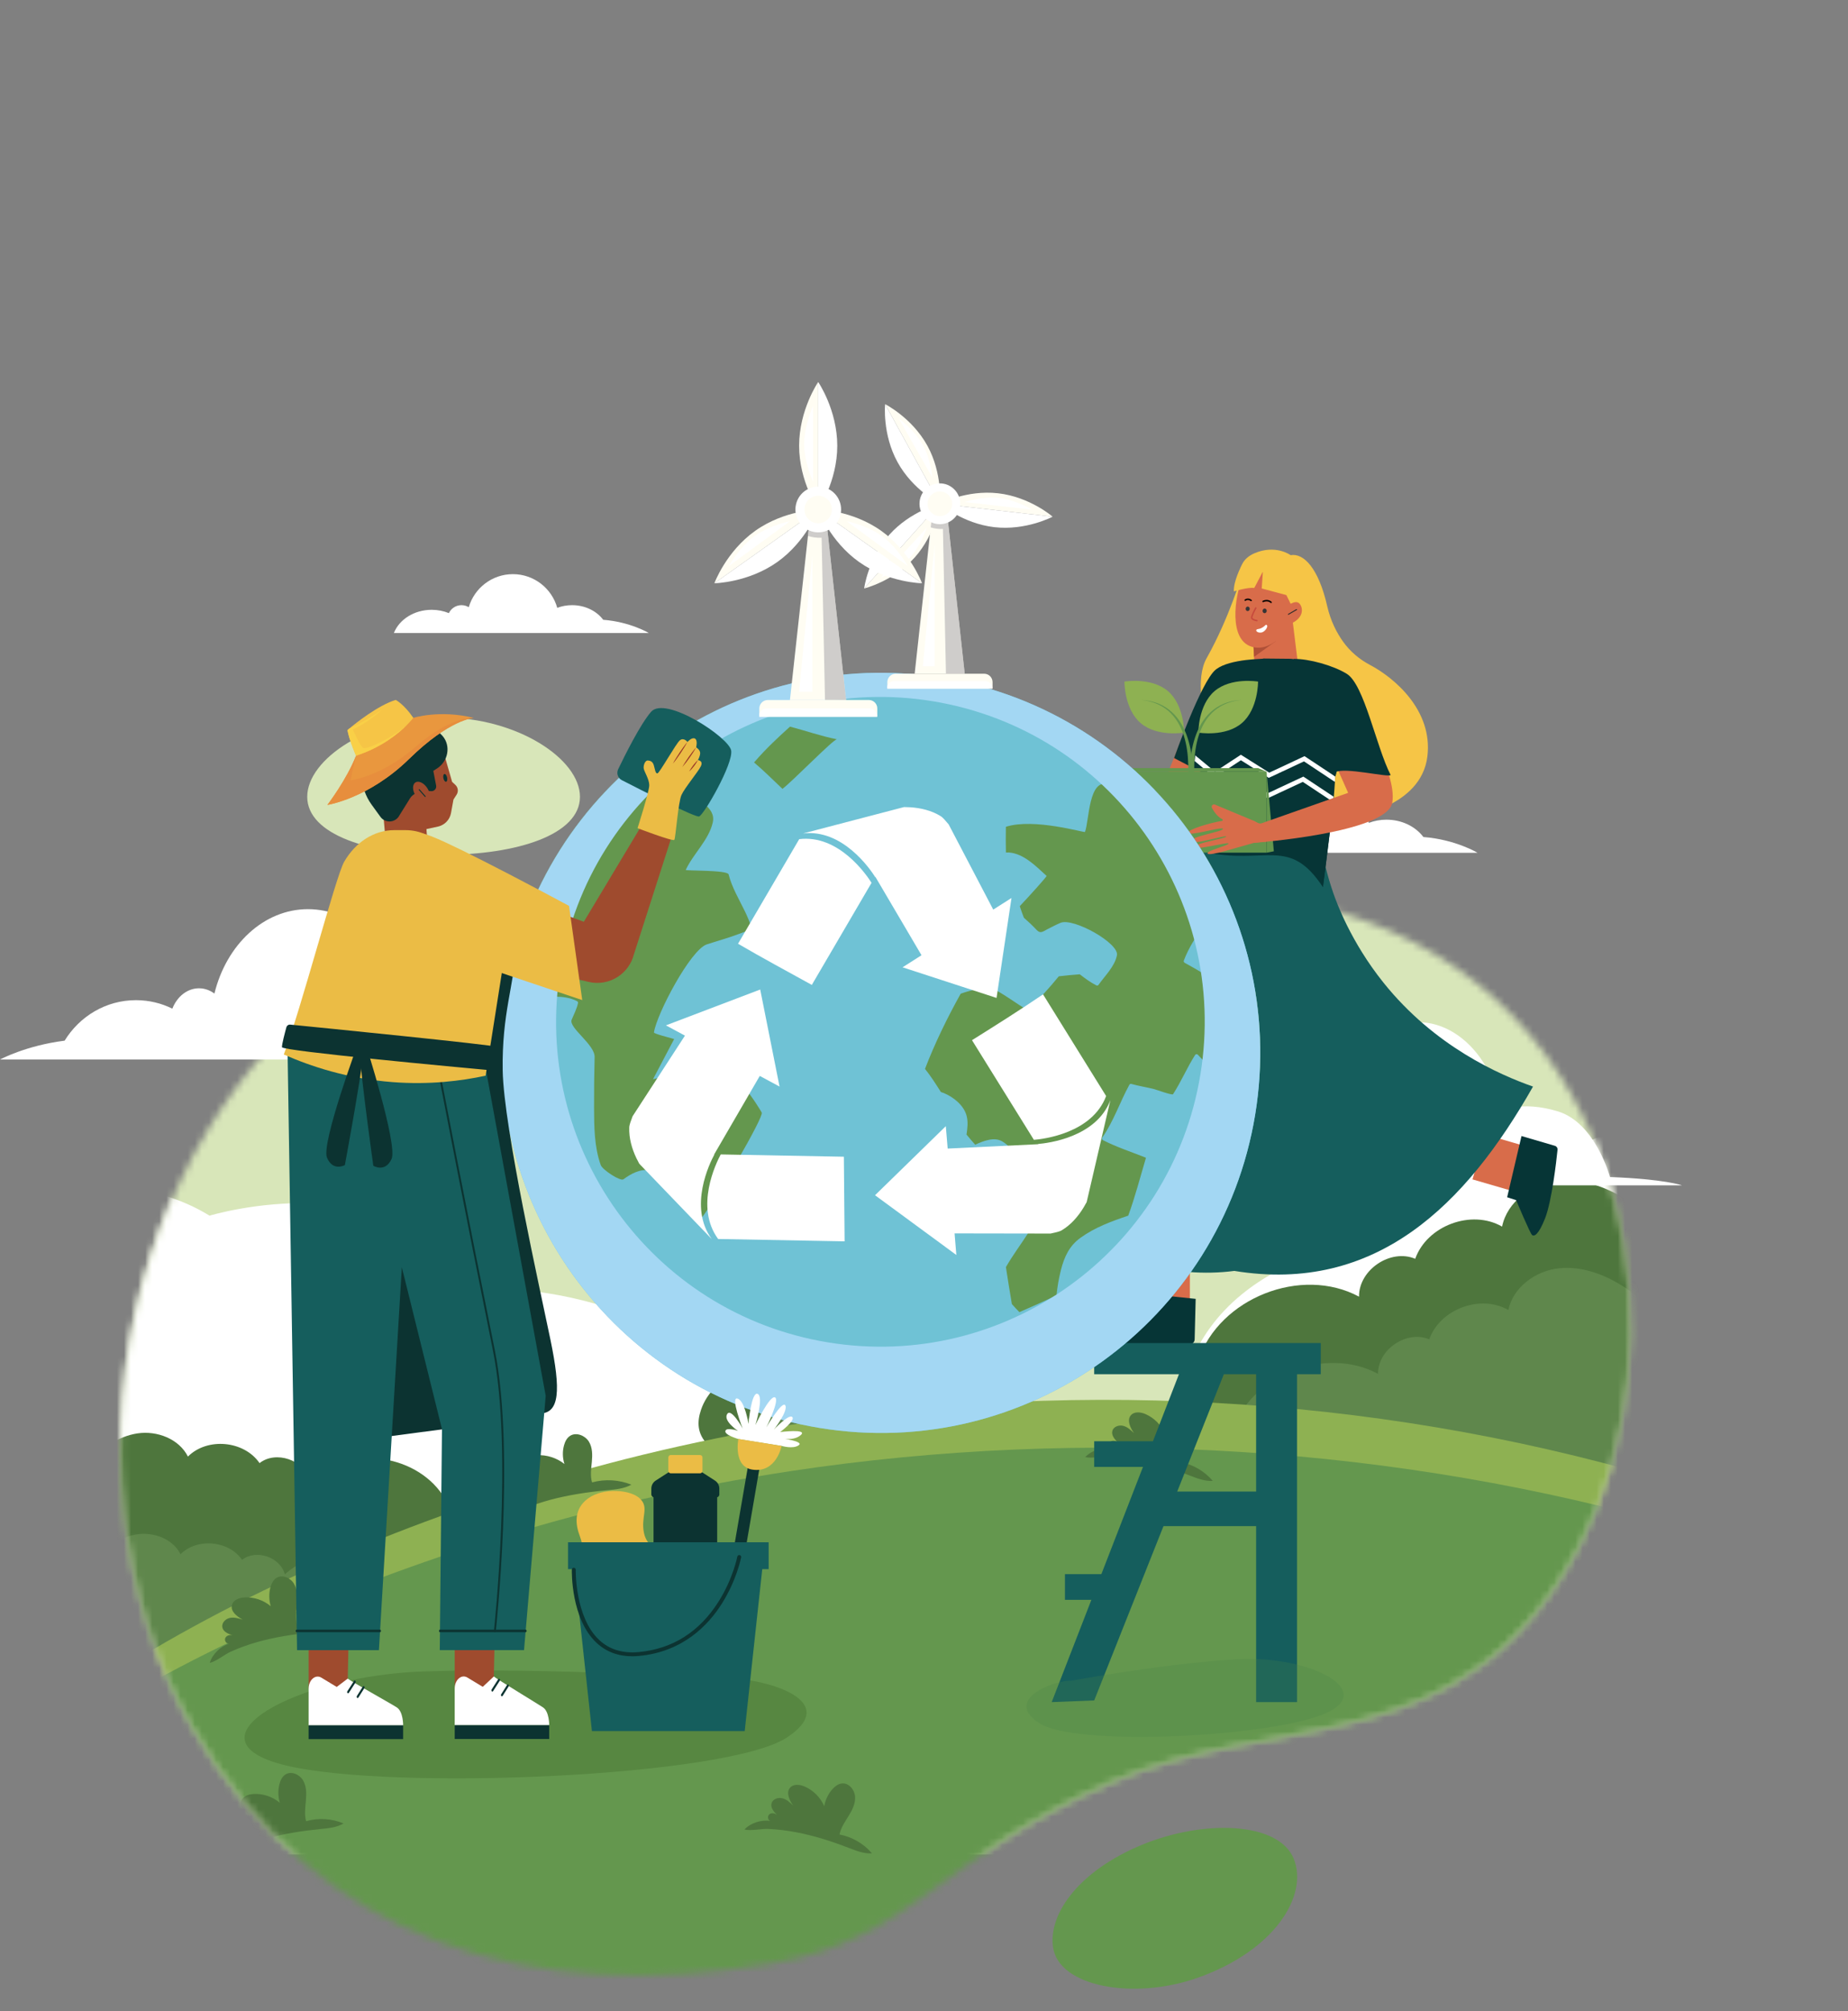<svg width="261" height="284" viewBox="0 0 261 284" fill="none" xmlns="http://www.w3.org/2000/svg">
<rect x="0" y="0" width="261" height="284" fill="#808080" stroke="none"/>
<path fill-rule="evenodd" clip-rule="evenodd" d="M62.623 101.324C52.214 101.324 43.391 107.164 43.391 112.515C43.391 117.861 52.214 120.703 62.623 120.703C73.025 120.703 81.91 117.861 81.91 112.515C81.915 107.17 73.025 101.324 62.623 101.324Z" fill="#D8E6B9"/>
<mask id="mask0_2131_2465" style="mask-type:luminance" maskUnits="userSpaceOnUse" x="17" y="125" width="214" height="154">
<path d="M192.934 130.068C163.144 119.01 151.527 129.407 127.307 130.068C121.842 130.218 116.372 129.729 110.819 129.102L107.56 128.724C91.764 126.854 75.309 124.672 56.969 133.587C19.963 151.561 5.564 206.595 27.179 243.949C44.715 274.252 75.076 283.139 109.095 277.233C128.798 273.813 132.495 262.473 156.56 251.82C180.624 241.173 206.773 249.577 223.173 218.053C237.334 190.819 231.78 144.489 192.934 130.068Z" fill="white"/>
</mask>
<g mask="url(#mask0_2131_2465)">
<path d="M261 5.684H5.221V261.867H261V5.684Z" fill="#D8E6B9"/>
</g>
<mask id="mask1_2131_2465" style="mask-type:luminance" maskUnits="userSpaceOnUse" x="17" y="125" width="214" height="154">
<path d="M192.934 130.068C163.144 119.01 151.527 129.407 127.307 130.068C121.842 130.218 116.372 129.729 110.819 129.102L107.56 128.724C91.764 126.854 75.309 124.672 56.969 133.587C19.963 151.561 5.564 206.595 27.179 243.949C44.715 274.252 75.076 283.139 109.095 277.233C128.798 273.813 132.495 262.473 156.56 251.82C180.624 241.173 206.773 249.577 223.173 218.053C237.334 190.819 231.78 144.489 192.934 130.068Z" fill="white"/>
</mask>
<g mask="url(#mask1_2131_2465)">
<path d="M68.83 181.954C56.066 163.552 29.596 171.662 29.596 171.662C21.404 166.61 11.539 166.993 3.785 168.598V243.316C12.708 239.036 27.556 232.619 48.9 225.613C86.887 213.14 110.553 211.891 110.553 211.891C104.639 180.705 68.83 181.954 68.83 181.954Z" fill="white"/>
<path d="M241.712 159.172C235.648 158.367 226.72 158.411 220.318 163.774C220.318 163.774 200.444 160.721 193.194 175.287C193.194 175.287 167.322 178.146 166.336 201.188C166.336 201.188 183.478 199.601 212.088 204.58C224.952 206.817 234.784 209.221 241.717 211.186V159.172H241.712Z" fill="white"/>
<path d="M63.842 214.417C63.714 213.223 63.188 212.107 62.517 211.114C58.51 205.146 48.922 204.064 43.69 208.999C42.964 206.151 38.968 204.791 36.657 206.601C34.467 203.414 29.274 202.942 26.542 205.679C25.289 203.181 22.185 201.993 19.425 202.404C16.665 202.815 14.254 204.547 12.381 206.617C7.354 212.179 5.73 220.595 8.324 227.628C6.517 228.96 5.037 230.537 3.779 232.291V263.76C4.483 263.072 5.176 262.367 5.869 261.668C20.772 246.646 37.815 233.762 56.326 223.52C59.99 221.5 64.279 218.58 63.842 214.417Z" fill="#4E763D"/>
<path d="M57.545 226.978C57.44 225.957 56.98 224.997 56.409 224.142C52.967 219.013 44.725 218.086 40.231 222.321C39.604 219.873 36.174 218.702 34.19 220.262C32.305 217.525 27.844 217.12 25.499 219.468C24.424 217.325 21.753 216.304 19.38 216.653C17.008 217.009 14.935 218.496 13.328 220.278C9.011 225.058 7.614 232.291 9.842 238.336C7.592 239.996 5.918 242.105 4.588 244.47V270.66C5.674 269.677 6.705 268.623 7.736 267.585C20.539 254.678 35.187 243.604 51.094 234.805C54.236 233.068 57.922 230.559 57.545 226.978Z" fill="#5F874C"/>
<path d="M241.673 186.716C240.204 179.805 236.014 173.449 230.067 169.619C227.047 167.67 223.467 166.327 219.897 166.743C216.328 167.16 212.864 169.68 212.144 173.205C207.837 170.724 201.541 173.055 199.878 177.751C196.398 176.275 191.892 179.311 191.942 183.097C183.789 178.723 172.228 183.286 169.246 192.051C168.747 193.511 168.464 195.076 168.708 196.603C169.562 201.932 175.869 204.119 181.095 205.407C202.04 210.564 222.397 218.097 241.662 227.8V186.716H241.673Z" fill="#4E763D"/>
<path d="M239.928 197.296C238.587 191.001 234.774 185.212 229.359 181.72C226.604 179.944 223.345 178.722 220.097 179.1C216.844 179.477 213.69 181.776 213.031 184.984C209.107 182.719 203.371 184.845 201.858 189.125C198.687 187.782 194.58 190.546 194.625 193.994C187.198 190.008 176.668 194.166 173.946 202.154C173.492 203.486 173.231 204.913 173.459 206.3C174.235 211.152 179.982 213.145 184.748 214.322C203.831 219.018 222.375 225.885 239.928 234.722V197.296Z" fill="#5F874C"/>
<path d="M139.706 196.07C138.88 192.184 136.525 188.615 133.183 186.461C131.487 185.367 129.475 184.612 127.468 184.846C125.462 185.079 123.517 186.494 123.112 188.476C120.69 187.083 117.154 188.393 116.223 191.03C114.267 190.202 111.734 191.907 111.761 194.033C107.178 191.574 100.682 194.138 99.009 199.068C98.731 199.889 98.571 200.766 98.704 201.627C99.18 204.619 102.727 205.851 105.665 206.573C117.437 209.47 128.876 213.706 139.706 219.157V196.07Z" fill="#4E763D"/>
<path d="M138.726 202.015C137.972 198.479 135.827 195.221 132.784 193.261C131.238 192.262 129.403 191.573 127.58 191.79C125.751 192.001 123.983 193.294 123.612 195.098C121.406 193.827 118.18 195.021 117.332 197.424C115.553 196.669 113.242 198.224 113.27 200.161C109.096 197.924 103.177 200.255 101.647 204.746C101.392 205.496 101.248 206.295 101.37 207.078C101.808 209.803 105.034 210.925 107.716 211.585C118.441 214.227 128.86 218.08 138.726 223.048V202.015Z" fill="#5F874C"/>
<path d="M237.616 209.759C197.601 197.419 153.445 194.433 111.539 201.222C97.583 203.481 83.883 206.828 70.659 211.169C47.874 218.646 25.466 229.077 6.955 242.477C5.802 243.31 4.755 244.215 3.779 245.175V284H241.668V211.413C240.482 210.675 239.024 210.198 237.616 209.759Z" fill="#8EB152"/>
<path d="M237.616 215.743C197.601 204.192 153.445 201.388 111.539 207.75C97.583 209.87 83.883 213.001 70.659 217.065C47.874 224.07 25.466 233.834 6.955 246.385C5.802 247.163 4.755 248.012 3.779 248.911V284.005H241.668V217.292C240.482 216.598 239.024 216.154 237.616 215.743Z" fill="#64974E"/>
<path d="M45.226 258.276C46.356 258.165 47.537 258.065 48.518 257.487C46.861 256.783 44.96 256.666 43.23 257.166C42.97 256.227 43.12 255.228 43.203 254.257C43.286 253.285 43.297 252.247 42.804 251.403C42.31 250.56 41.147 250.049 40.321 250.565C39.861 250.854 39.611 251.381 39.473 251.909C39.245 252.775 39.262 253.707 39.523 254.568C38.503 253.707 37.151 253.252 35.815 253.324C35.072 253.363 34.213 253.679 34.036 254.401C33.809 255.295 34.751 256.016 35.554 256.461C34.961 256.277 34.33 256.089 33.725 256.222C33.116 256.355 32.562 256.932 32.683 257.549C32.811 258.187 33.531 258.481 34.152 258.67C33.764 258.564 33.288 258.681 33.105 259.042C32.927 259.403 33.26 259.936 33.642 259.83C32.406 260.257 31.298 261.301 30.904 262.561C31.769 262.395 32.955 261.401 33.864 260.985C35.067 260.441 36.308 260.002 37.577 259.636C40.077 258.931 42.648 258.537 45.226 258.276Z" fill="#4E763D"/>
<path d="M85.712 210.436C86.903 210.325 88.139 210.225 89.175 209.648C87.435 208.943 85.434 208.827 83.617 209.326C83.339 208.388 83.495 207.389 83.589 206.417C83.677 205.446 83.689 204.408 83.168 203.564C82.647 202.72 81.422 202.21 80.557 202.726C80.075 203.015 79.809 203.542 79.665 204.069C79.421 204.935 79.443 205.868 79.72 206.728C78.645 205.868 77.226 205.413 75.824 205.485C75.043 205.524 74.145 205.84 73.951 206.562C73.712 207.455 74.699 208.177 75.547 208.621C74.921 208.438 74.261 208.249 73.624 208.382C72.986 208.516 72.399 209.093 72.526 209.709C72.659 210.348 73.419 210.642 74.073 210.831C73.668 210.725 73.164 210.842 72.975 211.202C72.787 211.563 73.136 212.096 73.54 211.991C72.244 212.418 71.074 213.462 70.664 214.722C71.573 214.555 72.82 213.562 73.779 213.145C75.043 212.601 76.35 212.163 77.681 211.796C80.302 211.091 83.007 210.692 85.712 210.436Z" fill="#4E763D"/>
<path d="M43.95 230.52C45.081 230.409 46.261 230.309 47.242 229.732C45.585 229.027 43.684 228.911 41.955 229.41C41.694 228.472 41.844 227.473 41.927 226.501C42.016 225.53 42.021 224.492 41.528 223.648C41.035 222.804 39.871 222.294 39.045 222.81C38.585 223.099 38.336 223.626 38.191 224.153C37.964 225.019 37.981 225.952 38.241 226.812C37.222 225.952 35.869 225.497 34.534 225.569C33.791 225.608 32.932 225.924 32.755 226.646C32.527 227.539 33.469 228.261 34.273 228.705C33.68 228.522 33.048 228.333 32.444 228.466C31.834 228.6 31.28 229.177 31.402 229.793C31.53 230.432 32.25 230.726 32.871 230.915C32.483 230.809 32.006 230.926 31.823 231.286C31.646 231.647 31.979 232.18 32.361 232.075C31.125 232.502 30.017 233.546 29.623 234.806C30.488 234.639 31.674 233.646 32.583 233.229C33.785 232.685 35.027 232.247 36.296 231.88C38.796 231.175 41.373 230.776 43.95 230.52Z" fill="#4E763D"/>
<path d="M119.852 260.929C120.916 261.34 122.013 261.778 123.149 261.706C121.985 260.33 120.334 259.375 118.566 259.047C118.754 258.087 119.331 257.265 119.846 256.433C120.362 255.6 120.833 254.679 120.766 253.702C120.7 252.725 119.89 251.742 118.921 251.836C118.383 251.886 117.917 252.247 117.557 252.652C116.964 253.324 116.559 254.168 116.41 255.05C115.883 253.824 114.875 252.808 113.655 252.275C112.974 251.975 112.065 251.875 111.582 252.436C110.978 253.135 111.499 254.201 112.02 254.962C111.571 254.529 111.095 254.079 110.491 253.929C109.887 253.774 109.127 254.04 108.966 254.645C108.795 255.273 109.31 255.861 109.781 256.311C109.482 256.044 109 255.933 108.678 256.172C108.357 256.41 108.418 257.038 108.806 257.121C107.509 256.949 106.051 257.382 105.137 258.337C105.985 258.575 107.492 258.22 108.49 258.259C109.809 258.314 111.117 258.475 112.414 258.725C114.958 259.197 117.435 259.996 119.852 260.929Z" fill="#4E763D"/>
<path d="M167.988 208.338C169.052 208.749 170.15 209.187 171.286 209.115C170.122 207.738 168.471 206.783 166.703 206.456C166.891 205.496 167.467 204.674 167.983 203.841C168.498 203.009 168.969 202.087 168.903 201.11C168.836 200.133 168.027 199.151 167.057 199.245C166.52 199.295 166.054 199.656 165.694 200.061C165.101 200.733 164.696 201.577 164.547 202.459C164.02 201.232 163.011 200.217 161.792 199.684C161.11 199.384 160.201 199.284 159.719 199.845C159.115 200.544 159.636 201.61 160.157 202.37C159.708 201.937 159.231 201.488 158.627 201.338C158.023 201.188 157.264 201.449 157.103 202.054C156.931 202.681 157.447 203.27 157.918 203.719C157.619 203.453 157.136 203.342 156.815 203.58C156.494 203.819 156.555 204.446 156.942 204.53C155.646 204.358 154.188 204.791 153.273 205.745C154.121 205.984 155.629 205.629 156.627 205.668C157.946 205.723 159.254 205.884 160.551 206.134C163.089 206.606 165.572 207.405 167.988 208.338Z" fill="#4E763D"/>
<path d="M214.583 258.892C216.118 258.814 217.709 258.753 219.072 258.037C216.883 256.983 214.328 256.711 211.962 257.271C211.668 255.989 211.928 254.651 212.106 253.347C212.283 252.042 212.361 250.643 211.745 249.477C211.13 248.312 209.595 247.546 208.448 248.195C207.81 248.556 207.439 249.255 207.217 249.955C206.851 251.109 206.818 252.37 207.118 253.541C205.793 252.314 203.997 251.615 202.196 251.631C201.193 251.637 200.018 252.009 199.73 252.969C199.369 254.163 200.589 255.19 201.653 255.839C200.86 255.55 200.029 255.262 199.198 255.406C198.366 255.55 197.579 256.294 197.707 257.127C197.84 257.993 198.793 258.437 199.619 258.731C199.103 258.565 198.449 258.692 198.183 259.164C197.917 259.636 198.333 260.38 198.859 260.263C197.169 260.763 195.606 262.095 195.002 263.777C196.182 263.611 197.84 262.339 199.092 261.84C200.744 261.179 202.451 260.663 204.186 260.258C207.6 259.453 211.091 259.075 214.583 258.892Z" fill="#4E763D"/>
</g>
<path fill-rule="evenodd" clip-rule="evenodd" d="M182.703 262.428C180.553 257.238 169.989 256.883 161.21 260.53C152.431 264.177 148.042 270.2 148.723 274.968C149.521 280.53 160.019 282.445 168.997 279.331C180.054 275.49 184.848 267.618 182.703 262.428Z" fill="#64974E"/>
<path d="M237.562 167.382C237.562 167.382 235.167 166.5 227.386 166.205C227.386 166.205 225.33 158.562 220.048 156.941C214.766 155.325 211.973 156.941 211.973 156.941C210.709 147.498 202.517 141.498 195.695 145.727C188.872 149.957 188.634 158.267 188.634 158.267C188.634 158.267 185.109 153.854 179.971 156.652C174.833 159.444 176.302 165.767 176.302 165.767C176.302 165.767 172.927 166.205 170.727 167.382H237.562Z" fill="white"/>
<path d="M71.84 147.831C70.471 143.046 66.225 139.555 61.199 139.555C59.619 139.555 58.117 139.899 56.759 140.521C55.141 133.515 49.815 128.38 43.496 128.38C37.245 128.38 31.968 133.41 30.283 140.299C29.651 139.827 28.903 139.555 28.105 139.555C26.442 139.555 25.007 140.732 24.342 142.43C22.785 141.659 21.039 141.231 19.199 141.231C14.959 141.231 11.24 143.513 9.128 146.949C3.652 147.637 0 149.613 0 149.613H7.881H11.051H72.206H79.993C79.993 149.613 77.432 148.17 71.84 147.831Z" fill="white"/>
<path d="M60.966 86.109C61.836 86.109 62.662 86.275 63.394 86.58C63.71 85.914 64.386 85.454 65.173 85.454C65.55 85.454 65.904 85.559 66.204 85.742C66.996 83.044 69.49 81.074 72.439 81.074C75.421 81.074 77.937 83.089 78.702 85.831C79.345 85.587 80.054 85.454 80.797 85.454C82.637 85.454 84.261 86.275 85.192 87.519C89.027 87.813 91.638 89.389 91.638 89.389H85.995H84.71H55.629C56.377 87.485 58.483 86.109 60.966 86.109Z" fill="white"/>
<path d="M201.032 118.194C199.923 116.717 198 115.746 195.816 115.746C194.93 115.746 194.093 115.907 193.328 116.196C192.419 112.943 189.443 110.556 185.901 110.556C182.964 110.556 180.409 112.204 179.106 114.63C178.408 113.792 177.316 113.248 176.097 113.248C174.096 113.248 172.461 114.691 172.295 116.529C170.205 116.529 168.343 117.356 167.124 118.638C162.002 118.616 158.494 120.42 158.494 120.42H165.976H169.989H200.455H201.979H208.669C208.675 120.414 205.582 118.544 201.032 118.194Z" fill="white"/>
<path d="M160.883 185.356L168.049 185.356L168.049 177.806L160.883 177.806L160.883 185.356Z" fill="#D86C4A"/>
<path d="M159.491 182.443L159.292 185.168C159.292 185.168 153.91 187.844 153.306 188.954C152.702 190.065 154.032 190.658 155.767 190.553L168.054 189.826C168.426 189.804 168.714 189.504 168.725 189.132L168.869 183.409L159.491 182.443Z" fill="#063536"/>
<path d="M214.616 168.474L216.451 162.146L209.804 160.212L207.968 166.539L214.616 168.474Z" fill="#D86C4A"/>
<path d="M212.859 169.059L214.134 169.475C214.134 169.475 216.096 174.172 216.384 174.399C216.673 174.627 217.282 174.405 218.213 172.046C219.167 169.636 219.809 163.991 219.976 162.364C220.003 162.104 219.843 161.865 219.588 161.793L214.888 160.416L212.859 169.059Z" fill="#063536"/>
<path d="M175.414 81.085C175.414 81.085 173.624 87.247 170.421 92.931C167.217 98.615 174.223 113.725 174.223 113.725L184.36 107.719L183.833 93.475L184.199 84.377L175.414 81.085Z" fill="#F6C546"/>
<path d="M191.105 115.28C191.105 115.28 200.715 114.02 201.596 106.809C202.389 100.303 196.93 95.707 193.466 93.88C191.981 93.098 190.684 91.993 189.703 90.627C188.816 89.395 187.935 87.724 187.447 85.593C186.228 80.219 184.105 78.065 182.281 78.393C182.281 78.393 180.137 76.811 177.11 78.154C174.09 79.503 175.32 82.739 175.32 82.739L179.804 103.478L186.156 116.079L191.105 115.28Z" fill="#F6C546"/>
<path d="M183.418 94.607L177.205 94.408L177.116 92.759L177 90.616L177.443 90.333L177.582 90.25L182.542 87.485L183.418 94.607Z" fill="#D86C4A"/>
<path d="M180.192 90.533L177.116 92.759L177 90.616L177.443 90.333L180.192 90.533Z" fill="#AF5037"/>
<path d="M180.348 80.28C180.348 80.28 176.241 79.342 175.243 82.229C174.229 85.171 173.63 91.083 177.41 91.444C180.514 91.743 183.058 87.314 183.113 86.675C183.169 86.037 183.108 80.275 180.348 80.28Z" fill="#D86C4A"/>
<path d="M182.698 86.325C182.698 86.325 182.692 86.014 181.678 84.027C180.702 82.118 180.043 80.719 180.043 80.719C180.043 80.719 178.158 80.463 177.244 80.735C176.285 81.019 175.127 82.612 175.127 82.612C175.127 82.612 174.844 81.396 175.143 80.524C175.443 79.653 178.984 78.842 181.578 80.585C181.572 80.574 184.2 82.978 182.698 86.325Z" fill="#F6C546"/>
<path d="M178.774 88.224C178.774 88.224 178.292 88.757 177.721 88.818C177.155 88.879 177.449 89.389 178.087 89.328C178.729 89.262 179.295 88.235 178.774 88.224Z" fill="white"/>
<path d="M181.639 85.72C181.639 85.72 182.897 84.577 183.518 85.221C184.088 85.815 184.271 87.502 181.694 88.29L181.639 85.72Z" fill="#D86C4A"/>
<path d="M181.96 86.814C181.938 86.814 181.915 86.803 181.904 86.781C181.888 86.747 181.899 86.708 181.926 86.692L183.09 86.02C183.124 86.003 183.162 86.014 183.179 86.042C183.196 86.076 183.185 86.114 183.157 86.131L181.993 86.803C181.982 86.808 181.971 86.814 181.96 86.814Z" fill="#292929"/>
<path d="M175.121 82.606C175.121 82.606 175.005 80.98 176.595 80.253C178.153 79.542 180.037 80.713 180.037 80.713C180.037 80.713 176.557 80.341 175.121 82.606Z" fill="#F6C546"/>
<path d="M175.309 79.936C175.309 79.936 174.173 82.134 174.267 83.511C174.267 83.511 176.24 82.889 177.144 83.028L178.363 80.708L178.197 83.095L182.293 84.199L182.071 80.019L179.521 79.481L175.309 79.936Z" fill="#F6C546"/>
<path d="M177.531 87.741C177.526 87.741 177.52 87.741 177.515 87.741C177.381 87.719 176.722 87.608 176.683 87.247C176.65 86.936 177.171 85.992 177.271 85.804C177.298 85.754 177.359 85.737 177.409 85.765C177.459 85.793 177.476 85.854 177.448 85.904C177.221 86.314 176.866 87.031 176.883 87.225C176.899 87.375 177.282 87.497 177.537 87.536C177.592 87.541 177.631 87.597 177.625 87.652C177.625 87.702 177.581 87.741 177.531 87.741Z" fill="#C6493C"/>
<path d="M175.931 85.948C175.915 86.12 176.031 86.275 176.192 86.287C176.352 86.298 176.491 86.17 176.502 85.992C176.519 85.82 176.402 85.665 176.242 85.654C176.086 85.637 175.948 85.77 175.931 85.948Z" fill="#363435"/>
<path d="M179.522 85.16C179.5 85.16 179.472 85.149 179.456 85.132C179.012 84.733 178.441 85.016 178.436 85.021C178.386 85.049 178.325 85.027 178.297 84.977C178.27 84.927 178.292 84.866 178.342 84.838C178.369 84.821 179.045 84.483 179.589 84.982C179.633 85.021 179.633 85.088 179.594 85.127C179.578 85.149 179.55 85.16 179.522 85.16Z" fill="black"/>
<path d="M176.701 84.888C176.679 84.888 176.656 84.882 176.64 84.866C176.623 84.854 176.274 84.582 175.925 84.832C175.88 84.866 175.814 84.854 175.781 84.805C175.747 84.76 175.759 84.694 175.808 84.66C176.191 84.394 176.601 84.571 176.767 84.705C176.812 84.738 176.817 84.805 176.784 84.849C176.762 84.877 176.728 84.888 176.701 84.888Z" fill="black"/>
<path d="M178.903 86.283C178.918 86.103 178.799 85.946 178.637 85.932C178.476 85.919 178.333 86.054 178.318 86.235C178.303 86.415 178.422 86.572 178.584 86.585C178.745 86.599 178.889 86.463 178.903 86.283Z" fill="#363435"/>
<path d="M169.213 115.646C173.852 115.724 177.882 115.374 182.415 114.414C183.391 114.209 184.959 113.831 186.023 113.576C186.106 116.64 186.561 121.086 188.312 126.121C188.794 127.509 190.795 133.01 195.379 138.739C202.617 147.782 211.801 151.778 216.512 153.433C207.057 170.103 194.359 182.726 174.329 179.462C165.91 180.566 156.577 177.952 149.76 172.939C154.166 153.594 159.658 134.442 165.611 115.524C166.664 115.541 168.26 115.635 169.213 115.646Z" fill="#155E5D"/>
<path d="M177.486 99.043C177.464 99.105 177.442 99.171 177.414 99.232C177.331 99.438 177.22 99.654 177.104 99.843L173.108 108.88L172.991 109.069L168.613 115.036L167.715 115.919C166.246 116.863 163.398 117.579 160.582 118.095C161.679 115.991 162.727 114.015 163.303 112.944C163.586 112.416 163.752 112.105 163.752 112.105L167.277 103.34L168.402 100.542C169.123 99.443 169.982 98.094 170.708 96.851C170.741 96.795 170.774 96.74 170.813 96.684C170.797 96.662 170.785 96.651 170.785 96.651C170.813 96.634 170.841 96.618 170.869 96.607C171.789 95.33 173.784 94.614 175.557 94.253C175.696 94.325 175.829 94.403 175.957 94.486C177.42 95.469 178.079 97.334 177.486 99.043Z" fill="#D86C4A"/>
<path d="M164.396 112.516L163.304 112.943L156.631 115.558C156.742 116.601 156.769 117.634 156.836 118.683C157.983 118.527 159.28 118.333 160.583 118.094C163.398 117.578 166.247 116.862 167.716 115.918C168.142 115.646 168.453 115.352 168.613 115.036C166.036 112.699 164.396 112.516 164.396 112.516Z" fill="#D86C4A"/>
<path d="M165.82 107.037C165.82 107.037 166.048 107.159 166.413 107.353C166.807 107.564 167.367 107.858 167.976 108.164C169.323 108.852 170.914 109.618 171.534 109.751C171.612 109.768 172.078 110.134 172.122 110.134C172.227 110.123 172.155 109.64 172.205 109.28C172.261 108.88 172.715 108.475 173.02 107.897C173.363 107.242 173.74 106.46 174.106 105.621C175.204 103.101 176.234 100.059 176.151 98.399C176.101 97.378 176.417 96.457 176.866 95.674C177.143 95.191 177.47 94.763 177.797 94.397C178.579 93.525 179.338 93.02 179.338 93.02C179.338 93.02 178.933 93.009 178.302 93.031C178.152 93.037 177.991 93.043 177.819 93.048C177.271 93.076 176.622 93.12 175.941 93.204C174.422 93.392 172.754 93.759 171.784 94.491C171.751 94.519 171.717 94.541 171.684 94.569C169.645 96.24 165.82 107.037 165.82 107.037Z" fill="#063536"/>
<path d="M169.945 120.282C178.819 122.208 182.039 118.006 186.844 125.272C186.861 125.244 187.903 117.151 188.307 113.221C188.335 112.976 188.357 112.732 188.379 112.488C188.446 111.788 188.496 111.089 188.534 110.406C188.551 110.151 188.562 109.895 188.573 109.646C188.584 109.446 188.59 109.246 188.595 109.046C188.601 108.841 188.606 108.63 188.612 108.43C188.629 107.742 188.623 107.076 188.606 106.459C188.601 106.337 188.601 106.21 188.595 106.093C188.523 104.317 188.313 102.934 187.93 102.313C186.5 99.976 189.876 96.156 190.225 95.773C190.241 95.751 190.252 95.74 190.252 95.74C190.225 95.724 190.197 95.707 190.169 95.696C188.23 94.613 186.45 93.964 185.081 93.581C184.006 93.281 183.18 93.137 182.72 93.076C182.637 93.064 182.571 93.053 182.51 93.048C182.377 93.031 182.305 93.026 182.305 93.026L178.447 92.987L178.298 93.026L177.644 93.209L171.941 94.78C171.941 94.78 172.938 100.359 172.478 106.659C172.456 106.926 172.439 107.198 172.412 107.47C172.356 108.069 172.284 108.674 172.201 109.285C172.196 109.318 172.19 109.357 172.184 109.39C172.146 109.646 172.107 109.895 172.068 110.151C171.475 113.704 169.94 120.282 169.945 120.282Z" fill="#063536"/>
<path d="M170.099 108.496C169.063 108.48 168.386 108.319 167.971 108.169C169.317 108.857 170.908 109.623 171.529 109.756C171.606 109.773 172.078 110.145 172.122 110.14C172.227 110.128 172.222 109.64 172.238 109.279C172.26 108.879 172.399 107.553 172.477 106.665C172.477 106.665 172.227 103.911 172.166 102.329C172.166 102.324 172.105 108.53 170.099 108.496Z" fill="#063536"/>
<path d="M168.73 107.469L171.535 109.795L175.259 107.353L179.194 109.84L184.166 107.514L188.522 110.406C188.539 110.151 188.555 109.895 188.572 109.645L184.243 106.776L179.261 109.107L175.254 106.576L171.596 108.974L168.814 106.67C168.791 106.931 168.764 107.197 168.73 107.469Z" fill="white"/>
<path d="M168.309 110.15L171.368 112.687L175.092 110.245L179.027 112.732L183.999 110.406L188.244 113.22C188.278 112.976 188.305 112.732 188.333 112.487L184.077 109.662L179.094 111.993L175.087 109.462L171.429 111.86L168.458 109.396C168.408 109.64 168.364 109.895 168.309 110.15Z" fill="white"/>
<path d="M167.434 107.892C167.445 107.903 167.506 107.947 167.628 108.014L167.434 107.892Z" fill="#DA3649"/>
<path d="M186.123 101.835C186.123 101.835 185.879 107.348 188.573 109.646C189.099 108.624 188.811 105.688 188.811 105.688L186.123 101.835Z" fill="#063536"/>
<path d="M171.801 111.411C171.801 111.411 183.861 115.502 184.775 118.2C185.69 120.898 186.843 125.278 186.843 125.278L188.189 114.498L171.801 111.411Z" fill="#063536"/>
<path d="M178.89 108.969L177.687 108.463H157.602V108.969H178.89Z" fill="#64974E"/>
<path d="M161.098 102.107C163.425 104.1 167.239 103.451 167.239 103.451C167.239 103.451 167.277 99.576 164.95 97.588C162.622 95.596 158.809 96.245 158.809 96.245C158.809 96.245 158.77 100.114 161.098 102.107Z" fill="#8EB152"/>
<path d="M167.533 112.049C167.594 111.722 167.639 111.372 167.683 111.033C167.722 110.689 167.755 110.345 167.777 109.995C167.827 109.301 167.838 108.608 167.821 107.914C167.777 106.526 167.6 105.138 167.173 103.822C166.957 103.167 166.68 102.529 166.319 101.941C165.959 101.352 165.51 100.819 164.984 100.364C164.723 100.137 164.435 99.942 164.136 99.765C163.986 99.676 163.831 99.598 163.676 99.515C163.515 99.443 163.36 99.371 163.194 99.309C162.545 99.054 161.852 98.91 161.148 98.832C161.847 98.876 162.551 98.987 163.227 99.215C163.399 99.265 163.559 99.337 163.726 99.404C163.886 99.476 164.053 99.548 164.208 99.637C164.524 99.803 164.829 99.992 165.106 100.214C165.671 100.653 166.164 101.186 166.569 101.78C166.973 102.374 167.295 103.023 167.55 103.689C168.06 105.033 168.309 106.459 168.42 107.886C168.475 108.596 168.492 109.313 168.475 110.029C168.47 110.384 168.453 110.745 168.426 111.1C168.398 111.461 168.37 111.811 168.32 112.182L167.533 112.049Z" fill="#64974E"/>
<path d="M175.391 102.107C173.063 104.1 169.25 103.45 169.25 103.45C169.25 103.45 169.211 99.576 171.539 97.588C173.867 95.601 177.68 96.245 177.68 96.245C177.68 96.245 177.719 100.114 175.391 102.107Z" fill="#8EB152"/>
<path d="M168.169 112.182C168.119 111.811 168.092 111.461 168.064 111.1C168.042 110.745 168.025 110.384 168.014 110.029C167.997 109.313 168.014 108.596 168.069 107.886C168.18 106.459 168.43 105.038 168.94 103.689C169.194 103.018 169.516 102.368 169.921 101.78C170.325 101.186 170.818 100.653 171.384 100.214C171.666 99.992 171.971 99.803 172.282 99.637C172.437 99.554 172.603 99.481 172.764 99.404C172.93 99.337 173.091 99.271 173.263 99.215C173.933 98.987 174.637 98.876 175.341 98.832C174.643 98.91 173.95 99.054 173.296 99.309C173.13 99.371 172.974 99.443 172.814 99.515C172.658 99.593 172.503 99.67 172.354 99.765C172.054 99.942 171.766 100.142 171.506 100.364C170.979 100.814 170.53 101.347 170.17 101.941C169.81 102.529 169.527 103.167 169.316 103.822C168.89 105.138 168.707 106.531 168.668 107.914C168.646 108.608 168.662 109.301 168.712 109.995C168.734 110.339 168.768 110.689 168.807 111.033C168.845 111.378 168.895 111.727 168.956 112.049L168.169 112.182Z" fill="#64974E"/>
<path d="M157.602 120.401L178.891 120.401L178.891 108.966L157.602 108.966L157.602 120.401Z" fill="#64974E"/>
<path d="M178.889 108.968L179.908 120.209L178.889 120.404V108.968Z" fill="#64974E"/>
<path d="M157.912 111.061C157.912 111.061 157.674 110.145 157.203 110.134C156.831 110.129 156.926 113.315 156.765 113.443C156.604 113.57 156.15 114.192 156.15 114.192C156.15 114.192 154.753 118.028 156.726 119.555C159.53 118.677 160.534 118.888 160.456 118.244C160.406 117.817 157.053 118.627 157.053 118.505C157.053 118.261 160.922 118.189 160.966 117.512C161.01 116.834 157.136 117.678 157.153 117.467C157.164 117.334 160.966 117.517 160.966 116.668C160.966 116.018 157.28 116.562 157.28 116.374C157.28 116.246 160.678 116.363 160.678 115.713C160.678 115.064 157.336 115.785 157.363 114.936C157.391 114.087 158.81 114.009 157.912 111.061Z" fill="#D86C4A"/>
<path d="M188.933 108.652L190.402 111.955L176.568 116.818L177.028 119.022C177.028 119.022 195.9 117.645 196.637 113.332C197.374 109.018 191.782 100.575 191.782 100.575L188.933 108.652Z" fill="#D86C4A"/>
<path d="M182.659 94.58C182.709 95.646 182.487 98.543 183.363 99.843C185.807 103.034 186.599 105.46 188.384 109.196C188.417 109.163 188.489 109.107 188.595 109.046C189.819 108.286 196.055 109.812 196.404 109.44C194.353 105.427 192.685 96.667 190.207 95.146C188.284 93.964 184.887 93.02 182.736 93.042C182.659 93.042 182.925 93.303 182.853 93.303C182.276 93.47 182.637 94.014 182.659 94.58Z" fill="#063536"/>
<path d="M178.137 116.268C177.788 116.363 177.383 116.03 177.145 115.93C176.275 115.58 173.099 114.248 171.591 113.615C171.298 113.493 171.015 113.809 171.17 114.092C171.48 114.658 171.979 115.363 172.622 115.669C172.739 115.724 172.711 115.902 172.583 115.919C171.048 116.157 167.795 117.095 167.822 117.573C167.856 118.172 172.567 116.679 172.722 117.04C172.877 117.401 168.05 118.133 168.227 118.772C168.404 119.41 173.038 117.884 173.182 118.122C173.326 118.361 168.482 119.116 168.615 119.627C168.748 120.143 173.487 118.838 173.509 119.116C173.531 119.394 170.283 120.126 170.56 120.537C170.843 120.948 175.083 119.549 177.073 119.027C177.954 118.938 178.115 118.855 178.879 118.855C178.309 117.956 178.153 116.302 178.137 116.268Z" fill="#D86C4A"/>
<path d="M186.533 189.648H154.537V194.05H186.533V189.648Z" fill="#155E5D"/>
<path d="M183.182 240.352V192.818H177.407V240.352H183.182Z" fill="#155E5D"/>
<path d="M148.535 240.352L166.969 192.862L173.725 191.846L154.538 240.113L148.535 240.352Z" fill="#155E5D"/>
<path d="M164.131 203.515H154.537V207.14H164.131V203.515Z" fill="#155E5D"/>
<path d="M160.002 222.283H150.408V225.908H160.002V222.283Z" fill="#155E5D"/>
<path d="M178.735 210.62H164.131V215.5H178.735V210.62Z" fill="#155E5D"/>
<path opacity="0.24" d="M151.311 237.326C151.311 237.326 164.474 234.895 174.7 234.296C184.925 233.69 194.824 238.836 186.898 242.067C178.973 245.298 152.109 246.658 146.849 243.366C141.59 240.08 148.767 237.249 151.311 237.326Z" fill="#478248"/>
<path d="M133.095 95.723C103.903 90.91 76.335 110.722 71.53 139.971C66.731 169.214 86.511 196.82 115.703 201.627C144.9 206.44 172.462 186.634 177.273 157.39C182.072 128.142 162.292 100.536 133.095 95.723Z" fill="#6FC2D5"/>
<path d="M101.199 106.237C101.105 105.665 100.961 105.099 101.038 104.522C101.232 103.134 101.127 101.757 101.066 100.375C86.49 107.453 75.333 121.031 71.902 138C72.606 139.294 73.499 140.537 75.084 140.704C77.256 140.92 79.457 140.343 81.491 141.364C81.59 141.414 81.657 141.52 81.635 141.636C81.463 142.458 81.053 143.23 80.737 143.996C80.282 145.122 84.023 147.493 83.979 149.258C83.924 151.639 83.89 154.015 83.901 156.408C83.913 159.089 83.924 161.964 84.849 164.524C85.099 165.195 87.62 166.844 88.047 166.527C89.128 165.734 90.364 165.056 91.749 165.24C94.964 165.662 97.746 169.203 98.988 172.123C101.116 169.353 107.922 157.673 107.584 157.102C107.257 156.536 103.339 149.83 100.091 150.329C97.436 150.735 92.154 152.533 92.237 152.378C93.235 150.49 94.216 148.609 95.213 146.721C94.354 146.477 92.331 145.961 92.359 145.789C92.769 143.113 97.541 134.104 99.825 133.354C101.293 132.871 102.784 132.471 104.225 131.927C104.469 131.833 106.232 131.278 106.104 130.895C105.86 130.14 105.555 129.407 105.212 128.702C104.386 126.998 103.372 125.316 102.901 123.468C102.74 122.84 96.793 122.979 96.848 122.84C97.907 120.559 100.096 118.638 100.667 116.14C101.194 113.825 98.046 112.959 97.009 111.333C95.834 109.501 101.382 107.436 101.199 106.237Z" fill="#64974E"/>
<path d="M177.274 139.943C176.16 141.553 175.079 143.185 174.015 144.817C173.932 144.945 173.694 144.934 173.621 144.801C172.685 143.102 173.344 140.604 172.036 139.177C170.756 137.773 168.955 136.89 167.325 135.958C167.198 135.88 167.148 135.752 167.203 135.619C167.891 133.815 168.938 132.2 170.058 130.629C170.523 129.985 171.859 128.702 171.732 127.848C171.61 126.954 171.493 126.06 171.405 125.161C171.316 124.284 171.255 123.407 171.199 122.524C168.96 118.527 166.222 114.814 163.052 111.5C163.235 112.799 163.352 114.103 163.335 115.43C163.329 115.685 163.052 115.796 162.88 115.602C162.005 114.614 161.002 113.731 159.976 112.915C158.94 112.094 157.793 111.15 156.523 110.75C153.73 109.884 153.846 115.829 153.237 117.478C153.181 117.622 146.015 115.474 142.063 116.751C142.047 117.961 142.036 119.171 142.069 120.381C142.196 120.37 142.341 120.37 142.479 120.376C144.602 120.526 146.331 122.341 147.811 123.684C147.883 123.751 145.588 126.299 144.025 127.959C144.203 128.508 144.397 129.052 144.607 129.591C145.234 130.14 145.849 130.712 146.42 131.328C146.952 131.889 147.301 131.534 147.938 131.206C148.548 130.901 149.146 130.579 149.778 130.312C151.574 129.546 158.097 133.193 157.748 134.898C157.427 136.496 156.041 137.79 155.143 139.078C155.082 139.172 154.944 139.194 154.844 139.144C153.996 138.717 153.253 138.156 152.5 137.579C151.508 137.651 150.532 137.74 149.54 137.862C148.21 139.483 146.824 141.037 145.3 142.464C145.217 142.541 145.106 142.586 144.995 142.53C143.759 141.909 141.725 140.26 139.747 139.355C138.356 139.566 136.987 139.844 135.679 140.321C133.772 143.752 132.043 147.282 130.641 150.935C131.466 151.962 132.176 153.083 132.885 154.204C133.029 154.249 133.173 154.299 133.306 154.349C134.648 154.909 136.105 156.053 136.51 157.529C136.748 158.412 136.643 159.317 136.504 160.211C136.903 160.694 137.314 161.171 137.729 161.643C139.01 161.043 140.456 160.538 141.537 161.165C142.446 161.693 143.122 162.559 143.737 163.397C144.685 164.663 145.738 165.912 146.497 167.288C147.794 169.62 146.442 172.162 145.167 174.183C144.169 175.748 142.994 177.291 142.069 178.929C142.34 180.672 142.612 182.409 142.911 184.147C143.255 184.535 143.61 184.913 143.97 185.285C145.727 184.513 147.484 183.742 149.213 182.915C149.335 181.688 149.551 180.461 149.845 179.306C150.31 177.486 151.025 175.926 152.583 174.799C154.628 173.317 156.972 172.456 159.344 171.662C160.325 168.992 161.035 166.217 161.85 163.48C159.821 162.67 157.732 161.998 155.775 160.999C155.62 160.927 155.592 160.749 155.686 160.616C157.283 158.323 158.164 155.631 159.494 153.2C159.544 153.105 159.649 153.022 159.766 153.055C160.813 153.349 161.894 153.516 162.958 153.777C163.274 153.855 165.552 154.698 165.674 154.51C166.832 152.722 167.652 150.746 168.8 148.953C168.866 148.842 169.06 148.831 169.154 148.914C171 150.768 172.447 152.911 173.838 155.12C174.154 155.62 176.398 153.616 177.867 152.2C178.144 148.031 177.922 143.929 177.274 139.943Z" fill="#64974E"/>
<path d="M106.62 107.525C106.597 107.552 106.548 107.602 106.492 107.658C107.889 108.835 109.175 110.134 110.51 111.394C112.018 110.245 117.771 104.305 118.214 104.394C115.964 103.955 113.791 103.184 111.575 102.606C109.851 104.161 108.144 105.759 106.62 107.525Z" fill="#64974E"/>
<path d="M158.436 182.109C157.183 182.015 155.914 181.948 154.634 181.976C154.6 181.976 154.545 181.982 154.478 181.982C154.29 183.303 153.963 184.629 153.691 185.956C154.362 186.067 156.141 186.178 157.87 186.289C157.998 184.89 158.142 183.497 158.436 182.109Z" fill="#64974E"/>
<path d="M133.095 95.723C103.903 90.91 76.335 110.722 71.53 139.971C66.731 169.214 86.511 196.82 115.703 201.627C144.9 206.44 172.462 186.634 177.273 157.39C182.072 128.142 162.292 100.536 133.095 95.723ZM169.535 151.734C165.429 176.731 141.863 193.661 116.905 189.548C91.954 185.44 75.044 161.842 79.151 136.846C83.263 111.844 106.824 94.913 131.775 99.026C156.733 103.134 173.642 126.737 169.535 151.734Z" fill="#A3D7F3"/>
<path d="M100.86 163.019L107.306 151.928L110.099 153.433L107.367 139.727L94.049 144.79L96.737 146.238L89.343 157.624C89.116 158.257 88.889 158.784 88.872 159.211C88.817 160.705 89.243 162.215 89.886 163.552C90.014 163.813 90.147 164.069 90.285 164.324L100.522 174.965C97.197 170.436 100.239 164.23 100.893 163.025L100.86 163.019Z" fill="white"/>
<path d="M119.183 163.336L101.791 163.014C101.142 164.224 98.094 170.425 101.425 174.955L119.288 175.288L119.183 163.336Z" fill="white"/>
<path d="M123.641 123.829L130.148 134.886L127.471 136.591L140.745 140.915L142.856 126.804L140.279 128.442L133.983 116.412C133.545 115.907 133.196 115.452 132.83 115.23C131.555 114.447 130.031 114.086 128.552 113.992C128.258 113.975 127.97 113.964 127.681 113.964L113.404 117.695C118.974 117.006 122.887 122.702 123.619 123.862L123.641 123.829Z" fill="white"/>
<path d="M114.656 139.078L123.091 124.661C122.36 123.501 118.447 117.806 112.877 118.494L104.236 133.266C107.667 135.269 111.17 137.151 114.656 139.078Z" fill="white"/>
<path d="M146.64 161.57L133.843 162.186L133.582 159.022L123.584 168.776L135.068 177.213L134.818 174.166L148.38 174.188C149.029 174.038 149.6 173.938 149.96 173.722C151.246 172.956 152.271 171.773 153.042 170.502C153.197 170.252 153.335 170.002 153.474 169.747L156.821 155.353C154.837 160.61 147.981 161.426 146.612 161.537L146.64 161.57Z" fill="white"/>
<path d="M147.311 140.41C144.019 142.647 140.655 144.767 137.279 146.882L146.02 160.954C147.383 160.843 154.239 160.027 156.223 154.77L147.311 140.41Z" fill="white"/>
<path d="M132.74 71.137L148.669 72.958C148.669 72.958 145.465 70.166 140.976 69.655C136.487 69.139 132.74 71.137 132.74 71.137Z" fill="#FFFDF3"/>
<path d="M132.74 71.137L148.669 72.958C148.669 72.958 144.922 74.956 140.433 74.44C135.944 73.924 132.74 71.137 132.74 71.137Z" fill="white"/>
<path d="M132.74 71.137L122.043 83.1C122.043 83.1 126.166 82.095 129.182 78.726C132.197 75.35 132.74 71.137 132.74 71.137Z" fill="#FFFDF3"/>
<path d="M132.74 71.137L122.043 83.1C122.043 83.1 122.586 78.881 125.601 75.511C128.611 72.142 132.74 71.137 132.74 71.137Z" fill="white"/>
<path d="M132.739 71.137L125.008 57.071C125.008 57.071 128.804 58.98 130.982 62.944C133.155 66.902 132.739 71.137 132.739 71.137Z" fill="#FFFDF3"/>
<path d="M132.739 71.137L125.007 57.071C125.007 57.071 124.586 61.301 126.764 65.264C128.942 69.228 132.739 71.137 132.739 71.137Z" fill="white"/>
<path d="M126.938 59.108C126.938 59.108 129.171 60.734 130.313 62.766C131.455 64.798 131.676 67.424 131.676 67.424L126.938 59.108Z" fill="white"/>
<path d="M124.383 81.573C124.383 81.573 126.927 80.491 128.495 78.77C130.064 77.049 130.873 74.54 130.873 74.54L124.383 81.573Z" fill="white"/>
<path d="M145.775 71.97C145.775 71.97 143.397 70.555 141.086 70.31C138.775 70.061 136.27 70.893 136.27 70.893L145.775 71.97Z" fill="white"/>
<path d="M133.616 71.137H132.74H132.69H131.814L129.182 95.129H132.69H132.74H136.248L133.616 71.137Z" fill="#FFFDF3"/>
<path opacity="0.63" d="M133.805 72.869H131.627L131.449 74.473C131.926 74.618 132.524 74.729 133.173 74.695L133.6 95.129H136.254L133.805 72.869Z" fill="#B3B2B3"/>
<path d="M132.74 74.018C134.328 74.018 135.616 72.728 135.616 71.137C135.616 69.546 134.328 68.256 132.74 68.256C131.151 68.256 129.863 69.546 129.863 71.137C129.863 72.728 131.151 74.018 132.74 74.018Z" fill="white"/>
<path d="M132.741 72.875C133.699 72.875 134.475 72.097 134.475 71.137C134.475 70.178 133.699 69.4 132.741 69.4C131.783 69.4 131.006 70.178 131.006 71.137C131.006 72.097 131.783 72.875 132.741 72.875Z" fill="#FFFDF3"/>
<path d="M130.334 94.086L132.008 76.883V94.086H130.334Z" fill="white"/>
<path d="M140.183 97.239H125.324V96.323C125.324 95.668 125.856 95.135 126.51 95.135H138.997C139.651 95.135 140.183 95.668 140.183 96.323V97.239Z" fill="#FFFDF3"/>
<path d="M139.175 96.184H126.255C125.812 96.184 125.441 96.478 125.324 96.883V97.233H140.144V97.15C140.144 96.617 139.712 96.184 139.175 96.184Z" fill="white"/>
<path d="M116.538 71.948H115.557H115.501H114.52L111.566 98.848H115.501H115.557H119.492L116.538 71.948Z" fill="#FFFDF3"/>
<path opacity="0.63" d="M116.755 73.891H114.311L114.111 75.689C114.649 75.85 115.32 75.972 116.04 75.933L116.517 98.843H119.493L116.755 73.891Z" fill="#B3B2B3"/>
<path d="M115.557 71.948V53.94C115.557 53.94 112.863 57.87 112.863 62.944C112.863 68.017 115.557 71.948 115.557 71.948Z" fill="#FFFDF3"/>
<path d="M115.557 71.948V53.94C115.557 53.94 118.25 57.87 118.25 62.944C118.25 68.017 115.557 71.948 115.557 71.948Z" fill="white"/>
<path d="M115.559 71.948L130.224 82.362C130.224 82.362 128.583 77.887 124.449 74.951C120.319 72.014 115.559 71.948 115.559 71.948Z" fill="#FFFDF3"/>
<path d="M115.559 71.948L130.224 82.362C130.224 82.362 125.463 82.29 121.334 79.359C117.199 76.422 115.559 71.948 115.559 71.948Z" fill="white"/>
<path d="M115.558 71.948L100.893 82.362C100.893 82.362 102.533 77.887 106.668 74.951C110.797 72.014 115.558 71.948 115.558 71.948Z" fill="#FFFDF3"/>
<path d="M115.558 71.948L100.893 82.362C100.893 82.362 105.653 82.29 109.783 79.359C113.917 76.422 115.558 71.948 115.558 71.948Z" fill="white"/>
<path d="M118.714 72.654C119.105 70.913 118.014 69.184 116.276 68.791C114.538 68.399 112.812 69.493 112.42 71.233C112.028 72.974 113.12 74.703 114.858 75.095C116.596 75.488 118.322 74.394 118.714 72.654Z" fill="white"/>
<path d="M115.557 73.891C116.628 73.891 117.497 73.021 117.497 71.948C117.497 70.875 116.628 70.005 115.557 70.005C114.486 70.005 113.617 70.875 113.617 71.948C113.617 73.021 114.486 73.891 115.557 73.891Z" fill="#FFFDF3"/>
<path d="M102.922 79.941C102.922 79.941 104.452 77.243 106.563 75.711C108.675 74.179 111.573 73.596 111.573 73.596L102.922 79.941Z" fill="white"/>
<path d="M128.228 79.941C128.228 79.941 126.698 77.243 124.586 75.711C122.475 74.179 119.576 73.596 119.576 73.596L128.228 79.941Z" fill="white"/>
<path d="M114.831 57.298C114.831 57.298 113.562 60.129 113.578 62.738C113.595 65.347 114.836 68.034 114.836 68.034L114.831 57.298Z" fill="white"/>
<path d="M112.859 97.677L114.738 78.393V97.677H112.859Z" fill="white"/>
<path d="M123.904 101.207H107.244V100.036C107.244 99.381 107.776 98.848 108.43 98.848H122.718C123.372 98.848 123.904 99.381 123.904 100.036V101.207Z" fill="#FFFDF3"/>
<path d="M122.774 100.031H108.286C107.793 100.031 107.372 100.364 107.244 100.819V101.213H123.86V101.119C123.86 100.514 123.378 100.031 122.774 100.031Z" fill="white"/>
<path d="M101.813 237.065C101.813 237.065 78.031 235.406 59.868 236.016C41.706 236.627 25.545 245.67 40.304 249.278C55.063 252.892 102.716 250.96 111.168 245.331C119.62 239.702 106.269 236.577 101.813 237.065Z" fill="#578741"/>
<path d="M71.448 200.645L51.994 203.215C51.994 203.215 52.792 181.266 55.325 177.575C57.864 173.877 66.582 176.42 71.448 200.645Z" fill="#0C3331"/>
<path d="M70.454 128.197C71.086 136.069 70.083 143.602 67.295 150.99C71.524 166.955 73.691 182.97 76.002 199.584C79.15 199.768 79.189 196.204 77.748 189.209C76.307 182.215 71.136 159.233 70.997 151.162C70.864 143.091 72.654 138.933 72.793 134.315C72.931 129.702 73.042 131.872 72.871 128.425C72.078 128.536 71.263 128.214 70.454 128.197Z" fill="#0C3331"/>
<path d="M63.852 110.401L62.916 107.142L53.588 106.209L54.153 115.208L54.403 118.044C54.574 119.987 56.171 121.503 58.116 121.569C59.424 121.614 60.483 120.509 60.388 119.199L60.228 117.073L61.857 116.718C62.799 116.512 63.525 115.757 63.697 114.808L64.046 112.899L64.49 112.21C64.772 111.772 64.7 111.194 64.318 110.839L63.852 110.401Z" fill="#9F4B2E"/>
<path d="M62.34 103.745C61.807 103.212 61.109 102.89 60.361 102.818L56.587 102.474C55.428 102.368 54.298 102.835 53.544 103.723L52.801 104.605C51.626 106.004 51.011 107.786 51.089 109.612C51.144 111.056 51.632 112.449 52.48 113.62L53.732 115.347C54.037 115.769 54.536 116.013 55.057 115.996C55.533 115.98 55.977 115.752 56.265 115.374L57.895 112.754C58.166 112.321 58.598 112.016 59.097 111.905L60.206 111.661L60.887 111.716C61.325 111.755 61.68 111.361 61.597 110.928L61.198 108.852L61.741 108.502C63.276 107.509 63.709 105.36 62.533 103.956C62.478 103.889 62.412 103.817 62.34 103.745Z" fill="#0C3331"/>
<path d="M58.677 110.484C58.217 110.772 58.228 111.611 58.693 112.343C59.159 113.082 59.913 113.442 60.367 113.154C60.827 112.865 60.816 112.027 60.35 111.294C59.879 110.556 59.131 110.195 58.677 110.484Z" fill="#9F4B2E"/>
<path d="M59.225 111.425L59.121 111.517L60.036 112.552L60.139 112.46L59.225 111.425Z" fill="#0C3331"/>
<path d="M62.766 109.296C62.622 109.329 62.555 109.596 62.622 109.901C62.688 110.201 62.86 110.423 63.004 110.389C63.148 110.356 63.215 110.09 63.148 109.784C63.082 109.479 62.91 109.263 62.766 109.296Z" fill="#0C3331"/>
<path d="M57.346 101.657C55.407 102.179 54.054 103.412 54.326 104.416C54.597 105.421 56.382 105.81 58.322 105.288C60.262 104.766 61.614 103.534 61.342 102.529C61.076 101.53 59.286 101.136 57.346 101.657Z" fill="#0C3331"/>
<path d="M64.219 230.143V238.431L69.683 239.597L69.911 229.216L64.219 230.143Z" fill="#9F4B2E"/>
<path d="M64.219 238.431V243.616H77.565C77.565 243.616 77.598 241.701 76.683 241.09C76.046 240.663 70.204 237.116 69.745 236.733L68.181 238.193L66.014 236.882C65.178 236.372 64.219 237.199 64.219 238.431Z" fill="white"/>
<path d="M77.565 243.616H64.219V245.559H77.565V243.616Z" fill="#0C3331"/>
<path d="M43.59 230.16V238.448L49.055 239.613L49.287 229.233L43.59 230.16Z" fill="#9F4B2E"/>
<path d="M43.59 238.448V243.633H56.936C56.936 243.633 56.969 241.717 56.055 241.107C55.417 240.679 49.57 237.421 49.11 237.032L47.558 238.209L45.391 236.899C44.549 236.388 43.59 237.215 43.59 238.448Z" fill="white"/>
<path d="M56.936 243.633H43.59V245.576H56.936V243.633Z" fill="#0C3331"/>
<path d="M41.955 233.008C41.506 204.808 41.062 176.614 40.613 148.415C49.941 149.236 59.269 150.063 68.597 150.885L77.071 197.098L74.011 233.008H62.112L62.422 201.805L56.753 178.951L53.516 233.013H41.955V233.008Z" fill="#155E5D"/>
<path d="M69.893 230.476C69.96 230.476 70.015 230.415 70.026 230.327C70.032 230.266 70.719 223.904 71.04 215.883C71.34 208.472 71.379 198.086 69.888 190.681C66.025 171.546 62.106 151.14 62.067 150.935C62.051 150.84 61.979 150.779 61.907 150.807C61.834 150.829 61.79 150.929 61.812 151.024C61.851 151.229 65.77 171.635 69.633 190.775C72.476 204.864 69.793 230.027 69.766 230.277C69.755 230.371 69.804 230.465 69.876 230.476C69.882 230.476 69.888 230.476 69.893 230.476Z" fill="#0C3331"/>
<path d="M62.135 230.476H74.245C74.317 230.476 74.378 230.399 74.378 230.299C74.378 230.199 74.317 230.121 74.245 230.121H62.135C62.063 230.121 62.002 230.199 62.002 230.299C62.002 230.399 62.057 230.476 62.135 230.476Z" fill="#0C3331"/>
<path d="M41.893 230.476H53.67C53.742 230.476 53.803 230.399 53.803 230.299C53.803 230.199 53.742 230.121 53.67 230.121H41.893C41.821 230.121 41.76 230.199 41.76 230.299C41.76 230.399 41.821 230.476 41.893 230.476Z" fill="#0C3331"/>
<path d="M70.891 239.53C70.93 239.53 70.969 239.508 70.991 239.469L71.833 238.137C71.883 238.059 71.872 237.948 71.817 237.887C71.761 237.826 71.678 237.832 71.628 237.909L70.786 239.242C70.736 239.319 70.747 239.43 70.802 239.491C70.83 239.519 70.858 239.53 70.891 239.53Z" fill="#0C3331"/>
<path d="M69.54 238.864C69.578 238.864 69.617 238.842 69.639 238.803L70.576 237.343C70.626 237.271 70.615 237.154 70.559 237.093C70.504 237.032 70.421 237.038 70.371 237.11L69.434 238.57C69.384 238.642 69.395 238.759 69.451 238.82C69.478 238.847 69.512 238.864 69.54 238.864Z" fill="#0C3331"/>
<path d="M50.512 239.774C50.551 239.774 50.59 239.752 50.612 239.713L51.454 238.381C51.504 238.303 51.493 238.192 51.438 238.131C51.382 238.07 51.299 238.076 51.249 238.154L50.407 239.486C50.357 239.563 50.368 239.675 50.423 239.736C50.451 239.763 50.484 239.774 50.512 239.774Z" fill="#0C3331"/>
<path d="M49.164 239.108C49.203 239.108 49.242 239.086 49.264 239.047L50.206 237.587C50.256 237.515 50.245 237.399 50.19 237.338C50.134 237.271 50.051 237.282 50.001 237.36L49.059 238.82C49.009 238.892 49.02 239.009 49.076 239.07C49.103 239.097 49.131 239.108 49.164 239.108Z" fill="#0C3331"/>
<path d="M62.761 119.715C62.218 119.227 61.498 118.455 60.212 117.867C59.286 117.445 58.3 117.223 57.297 117.223H55.662C52.857 117.223 50.23 118.888 48.606 121.691C47.426 123.729 42.443 142.758 40.082 148.903C43.829 150.557 49.083 152.322 55.479 152.805C60.666 153.199 65.139 152.639 68.586 151.895C69.617 145.356 70.648 138.822 71.679 132.283C70.62 128.941 69.567 125.599 68.509 122.258C65.505 121.73 63.787 120.642 62.761 119.715Z" fill="#EBBC45"/>
<path d="M82.454 130.162L68.631 125.066L71.668 135.93L83.118 138.65C84.543 138.989 86.039 138.728 87.264 137.928C88.384 137.196 89.193 136.074 89.525 134.775L95.312 116.74L91.621 114.886L82.454 130.162Z" fill="#9F4B2E"/>
<path d="M64.829 125.394C64.812 128.713 64.796 132.039 64.779 135.358C70.599 137.312 76.413 139.266 82.232 141.22C81.611 136.785 80.985 132.349 80.364 127.914C78.424 126.871 75.531 125.327 71.995 123.49C60.839 117.7 59.447 117.395 59.126 117.806C58.771 118.261 59.47 119.876 64.829 125.394Z" fill="#EBBC45"/>
<path d="M87.819 110.162C87.259 109.873 87.037 109.196 87.303 108.63C88.257 106.642 90.429 102.274 91.954 100.514C93.96 98.199 102.955 104.111 103.265 105.982C103.576 107.852 99.408 115.091 98.732 115.291C98.189 115.457 90.579 111.583 87.819 110.162Z" fill="#155E5D"/>
<path d="M90.041 116.945C90.041 116.945 91.709 111.744 91.698 110.867C91.687 109.984 90.939 108.918 90.906 108.457C90.867 108.002 91.133 107.347 91.51 107.386C91.887 107.425 92.18 107.542 92.341 108.063C92.502 108.585 92.552 109.246 92.851 109.207C93.15 109.168 95.489 104.955 96.032 104.527C96.575 104.1 97.096 104.772 97.096 104.772C97.096 104.772 97.706 104.061 98.144 104.289C98.576 104.516 98.321 105.532 98.321 105.532C98.321 105.532 98.892 105.876 98.887 106.348C98.876 106.82 98.565 107.331 98.565 107.331C98.565 107.331 99.363 107.397 98.986 108.191C98.609 108.985 96.708 111.239 96.243 112.266C95.783 113.293 95.417 118.333 95.24 118.594C95.051 118.86 90.041 116.945 90.041 116.945Z" fill="#EBBC45"/>
<path d="M95.035 107.83C95.179 107.558 95.334 107.292 95.495 107.031C95.656 106.77 95.822 106.515 95.994 106.254C96.166 105.998 96.338 105.749 96.52 105.499C96.703 105.249 96.886 105.005 97.086 104.766C96.942 105.038 96.787 105.305 96.626 105.565C96.465 105.826 96.299 106.082 96.127 106.343C95.955 106.598 95.783 106.848 95.6 107.098C95.423 107.347 95.235 107.597 95.035 107.83Z" fill="#963327"/>
<path d="M96.371 108.302C96.504 108.052 96.654 107.814 96.809 107.575C96.959 107.336 97.119 107.103 97.28 106.875C97.441 106.648 97.607 106.415 97.779 106.193C97.951 105.971 98.128 105.749 98.317 105.538C98.183 105.787 98.034 106.026 97.884 106.265C97.734 106.503 97.574 106.737 97.413 106.964C97.252 107.192 97.086 107.425 96.914 107.647C96.731 107.869 96.559 108.091 96.371 108.302Z" fill="#963327"/>
<path d="M97.334 108.929C97.423 108.785 97.506 108.64 97.6 108.502C97.694 108.363 97.788 108.224 97.888 108.091C97.988 107.958 98.093 107.824 98.204 107.702C98.315 107.575 98.426 107.453 98.553 107.336C98.481 107.491 98.393 107.636 98.304 107.774C98.215 107.919 98.115 108.052 98.016 108.185C97.916 108.318 97.811 108.452 97.7 108.574C97.583 108.702 97.472 108.824 97.334 108.929Z" fill="#963327"/>
<path d="M57.436 101.364H58.378C58.378 101.364 62.141 100.187 66.913 101.375C66.913 101.375 63.538 101.53 57.791 107.153C52.043 112.777 46.24 113.659 46.24 113.659C46.24 113.659 48.973 110.09 50.286 106.709C51.594 103.334 57.436 101.364 57.436 101.364Z" fill="#E9973E"/>
<path d="M50.281 106.709C53.894 105.543 56.277 103.567 57.469 102.374C58.073 101.769 58.372 101.363 58.372 101.363C57.059 99.432 55.889 98.832 55.889 98.832C53.356 99.615 50.197 102.152 49.311 102.895C49.155 103.023 49.072 103.101 49.072 103.101C49.3 104.428 50.281 106.709 50.281 106.709Z" fill="#F6C546"/>
<path d="M46.24 113.659C46.24 113.659 52.043 112.776 57.791 107.153C63.449 101.619 66.808 101.38 66.908 101.374C66.808 101.363 63.732 101.086 58.794 105.382C53.778 109.751 49.499 110.184 49.499 110.184L50.281 106.715C48.967 110.09 46.24 113.659 46.24 113.659Z" fill="#E78E3D"/>
<path d="M50.281 106.709C53.894 105.543 56.278 103.567 57.469 102.373C55.662 104.033 51.783 105.926 51.301 105.621C50.818 105.316 49.826 102.995 49.826 102.995C51.944 102.09 53.922 100.236 53.922 100.236C51.04 102.157 49.35 102.879 49.316 102.895C49.161 103.023 49.078 103.101 49.078 103.101C49.3 104.427 50.281 106.709 50.281 106.709Z" fill="#F9D047"/>
<path d="M41.003 144.684C40.742 144.656 40.51 144.823 40.443 145.073C40.233 145.85 39.811 147.432 39.822 147.87C39.839 148.409 65.478 150.779 69.297 151.129C69.568 151.151 69.812 150.968 69.862 150.702C70.028 149.83 70.344 148.031 70.128 147.821C69.862 147.56 44.661 145.045 41.003 144.684Z" fill="#0C3331"/>
<path d="M50.64 147.127C50.64 147.127 45.336 161.448 46.179 163.463C47.021 165.479 48.706 164.518 48.706 164.518C48.706 164.518 50.751 153.555 51.394 148.359C51.649 146.222 50.302 147.61 50.64 147.127Z" fill="#0C3331"/>
<path d="M51.556 147.149C51.556 147.149 56.223 161.693 55.297 163.669C54.366 165.645 52.726 164.612 52.726 164.612C52.726 164.612 51.163 153.571 50.758 148.353C50.586 146.199 51.867 147.643 51.556 147.149Z" fill="#0C3331"/>
<path d="M82.11 219.102C82.11 219.102 82.492 218.492 81.883 216.893C81.273 215.294 80.968 213.079 83.102 211.558C85.236 210.032 89.115 210.337 90.412 211.636C91.709 212.935 90.49 214.151 90.944 216.438C91.399 218.725 93.61 218.802 92.241 220.024C90.867 221.239 83.024 224.059 82.11 219.102Z" fill="#EBBC45"/>
<path d="M103.004 231.77L101.402 231.37C101.58 230.659 104.268 215.072 106.03 204.769L107.654 205.047C107.205 207.678 103.248 230.793 103.004 231.77Z" fill="#0C3331"/>
<path d="M104.278 203.198C104.278 203.198 102.283 202.627 102.449 202.055C102.61 201.483 104.239 202.055 104.239 202.055C104.239 202.055 102.122 200.667 102.693 199.69C103.264 198.713 104.893 201.727 104.893 201.727C104.893 201.727 103.103 197.159 104.162 197.486C105.22 197.814 105.708 201.072 105.708 201.072C105.708 201.072 106.113 196.426 107.011 196.831C107.909 197.236 106.684 201.233 106.684 201.233C106.684 201.233 108.718 196.992 109.449 197.32C110.181 197.647 108.23 201.561 108.23 201.561C108.23 201.561 110.508 197.647 110.918 198.463C111.323 199.279 109.289 201.888 109.289 201.888C109.289 201.888 111.406 199.607 111.893 200.095C112.381 200.584 110.186 202.216 110.186 202.216C110.186 202.216 114.094 201.727 113.118 202.621C112.143 203.52 110.353 203.11 110.353 203.11C110.353 203.11 113.612 203.515 112.797 204.086C111.982 204.658 110.397 204.17 110.397 204.17L104.278 203.198Z" fill="white"/>
<path d="M104.28 203.198C104.28 203.198 103.504 207.112 106.275 207.523C109.656 208.022 110.387 204.181 110.387 204.181L104.28 203.198Z" fill="#EBBC45"/>
<path d="M101.29 211.38H92.301V227.54H101.29V211.38Z" fill="#0C3331"/>
<path d="M101.168 211.442H92.422C92.184 211.442 91.99 211.247 91.99 211.009V210.204C91.99 209.743 92.223 209.316 92.611 209.066L94.484 207.861H99.101L100.974 209.066C101.362 209.316 101.595 209.743 101.595 210.204V211.009C101.601 211.247 101.407 211.442 101.168 211.442Z" fill="#0C3331"/>
<path d="M98.863 208.044H94.74C94.546 208.044 94.391 207.889 94.391 207.695V205.807C94.391 205.613 94.546 205.458 94.74 205.458H98.863C99.057 205.458 99.213 205.613 99.213 205.807V207.695C99.213 207.889 99.057 208.044 98.863 208.044Z" fill="#EBBC45"/>
<path d="M108.557 217.781H80.225V221.573H108.557V217.781Z" fill="#155E5D"/>
<path d="M105.177 244.443H83.6L80.713 217.82H108.064L105.177 244.443Z" fill="#155E5D"/>
<path d="M89.304 233.879C87.298 233.879 85.602 233.241 84.255 231.981C80.63 228.589 80.758 221.928 80.763 221.645C80.769 221.495 80.896 221.367 81.046 221.378C81.196 221.384 81.318 221.506 81.312 221.661C81.312 221.728 81.185 228.362 84.632 231.581C86.067 232.925 87.946 233.496 90.213 233.285C94.991 232.836 98.787 230.432 101.492 226.147C103.515 222.944 104.13 219.835 104.135 219.807C104.163 219.657 104.307 219.563 104.457 219.591C104.607 219.619 104.701 219.763 104.673 219.913C104.645 220.046 104.03 223.149 101.952 226.441C100.029 229.494 96.437 233.252 90.263 233.829C89.936 233.863 89.62 233.879 89.304 233.879Z" fill="#0C3331"/>
</svg>
